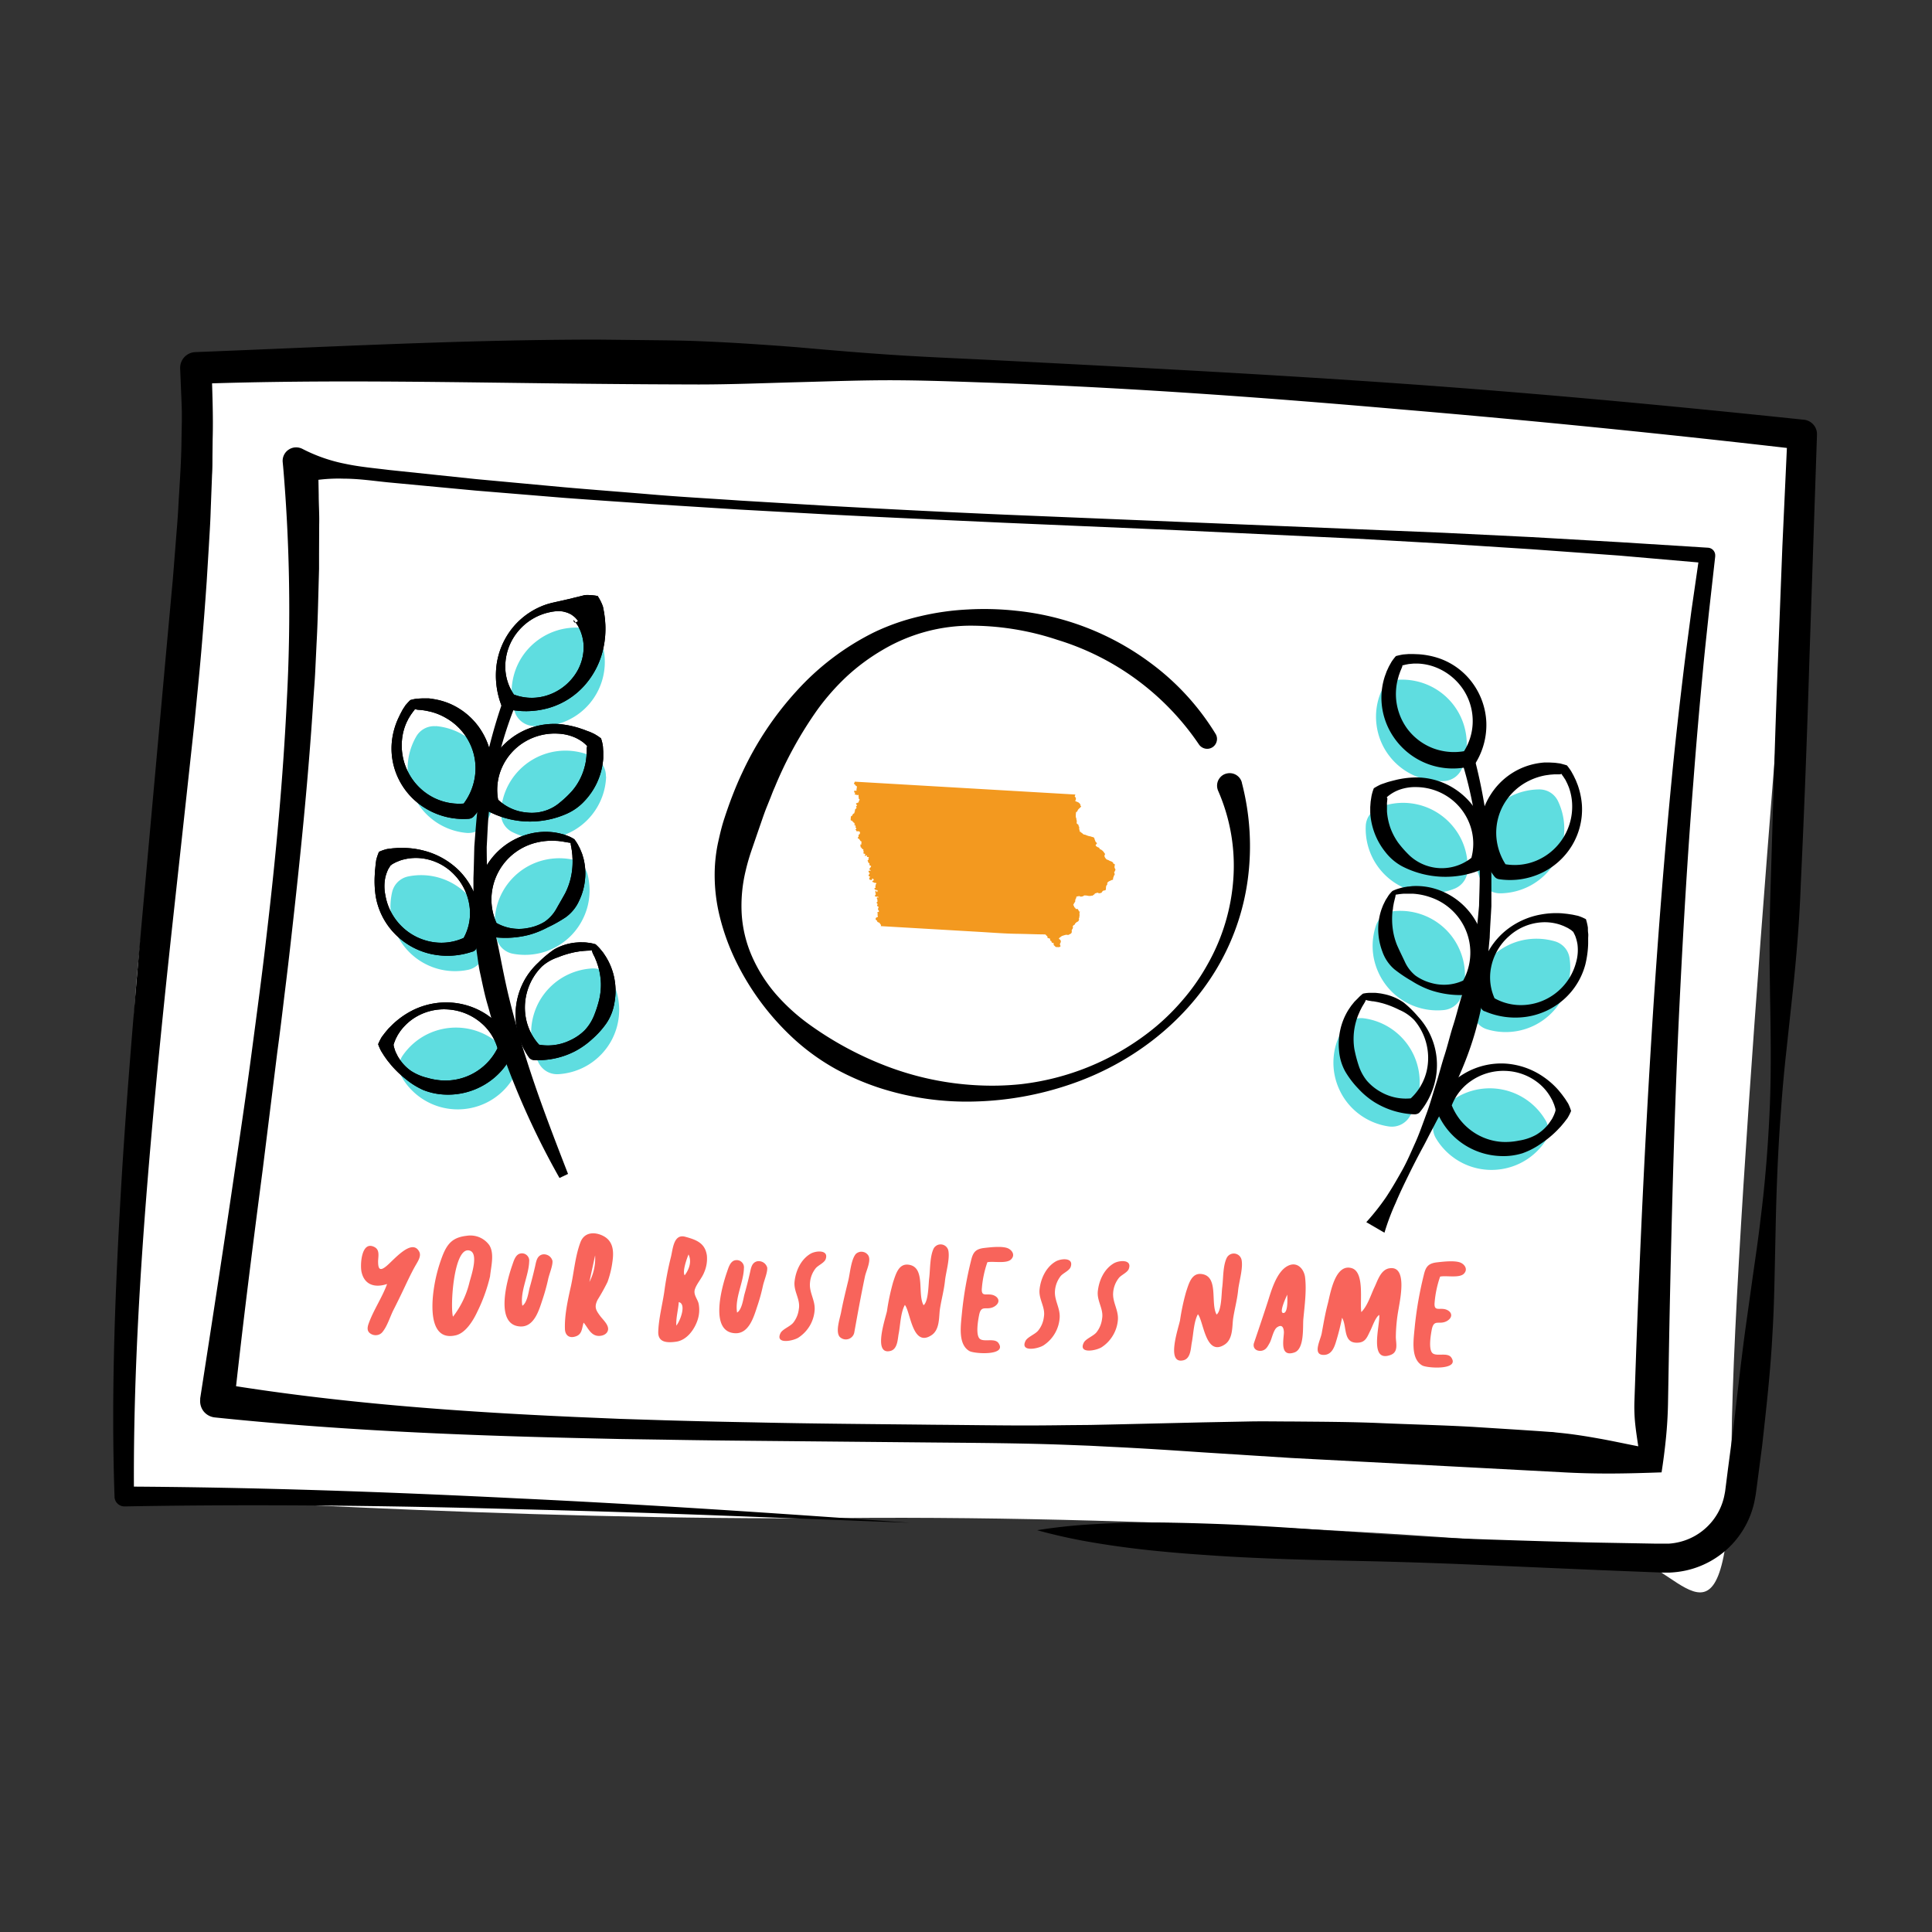 <svg xmlns="http://www.w3.org/2000/svg" width="256" height="256" fill="none"><rect width="100%" height="100%" fill="#333333" stroke="none"/><path fill="#fff" d="M238.588 59.495c-1.642-2.015-58.764-10.681-99.744-9.482-40.98 1.2-110.808-1.423-110.808-1.423s-7.654 58.857-9.736 79.09c-2.09 20.234-.798 70.818-.547 70.594.251-.223 50.15 3.286 93.84 2.874 43.699-.412 95.742 3.17 103.818 4.96 8.076 1.791 13.711 16.295 14.034-15.13.323-31.425 9.143-131.483 9.143-131.483z"/><path fill="#000" d="M120.619 201.775l-26.031-.993a2087.56 2087.56 0 00-26.022-.806c-17.354-.484-34.726-.681-52.053-.367a1.322 1.322 0 01-.924-.358 1.293 1.293 0 01-.412-.905v-.027c-.44-12.552 0-25.104.681-37.611.673-12.516 1.723-25.006 2.827-37.45l3.374-37.325.852-9.302.368-4.647c.117-1.549.26-3.097.341-4.646.17-3.098.413-6.196.43-9.276l.046-2.31v-1.154l-.036-1.146-.189-4.602v-.063a2.089 2.089 0 01.566-1.477 2.107 2.107 0 011.453-.654C43.657 45.966 61.45 45 79.262 45l6.685.072c2.225.026 4.45.044 6.676.134 2.216.09 4.45.206 6.667.35 2.225.151 4.441.294 6.667.483 4.441.393 8.874.77 13.325 1.047 4.441.278 8.874.448 13.325.68 17.757.914 35.524 1.827 53.264 3.08 17.748 1.254 35.461 2.91 53.156 4.772a1.91 1.91 0 011.256.645c.323.367.494.841.476 1.334v.036l-1.005 29.723c-.296 9.92-.673 19.84-1.14 29.778-.179 4.96-.592 9.911-1.13 14.862l-.799 7.413a188.135 188.135 0 00-.673 7.422c-.386 4.951-.592 9.911-.709 14.88l-.161 7.467c-.054 2.489-.126 4.977-.278 7.466-.252 4.969-.817 9.92-1.364 14.871l-.485 3.707-.242 1.853-.126.904c-.045.314-.126.717-.197 1.075a11.892 11.892 0 01-3.168 5.81 11.932 11.932 0 01-5.796 3.214c-.718.161-1.454.26-2.199.296h-1.076l-.925-.036-7.447-.296-14.913-.644a748.19 748.19 0 00-14.914-.519c-4.971-.108-9.942-.197-14.94-.421a230.73 230.73 0 01-7.447-.421 189.7 189.7 0 01-7.439-.636c-2.477-.268-4.944-.6-7.412-1.02a73.641 73.641 0 01-7.349-1.621 72.812 72.812 0 017.511-.797c2.494-.152 4.98-.215 7.474-.223 2.486 0 4.971.062 7.457.143 2.476.08 4.962.188 7.439.34 4.962.278 9.915.671 14.877 1.012 4.962.34 9.915.582 14.877.752 4.971.161 9.933.322 14.895.421l7.448.134H221.117a8.265 8.265 0 001.48-.233 7.993 7.993 0 003.814-2.211 7.93 7.93 0 002.064-3.886c.045-.251.099-.457.134-.752l.117-.922.233-1.836.485-3.67c.341-2.444.592-4.906.888-7.36.296-2.453.583-4.906.915-7.359l1.032-7.359c.35-2.453.718-4.906.996-7.369.628-4.915 1.014-9.866 1.23-14.817.206-4.951.125-9.92.035-14.906-.026-2.48-.08-4.96-.062-7.44.018-2.48.072-4.96.152-7.431.314-9.902.565-19.822.969-29.733l.575-14.87.682-14.845 1.731 2.023a1694.417 1694.417 0 00-52.977-5.318c-17.685-1.548-35.398-2.838-53.138-3.491-4.433-.152-8.865-.331-13.307-.367-4.433-.036-8.883.134-13.316.25-4.442.117-8.883.305-13.316.305-4.433-.01-8.865-.036-13.298-.08-17.722-.162-35.47-.628-53.201 0l2-2.212c.09 3.187.234 6.383.144 9.535l-.027 2.372c0 .797 0 1.576-.053 2.364l-.18 4.71c-.045 1.575-.152 3.142-.242 4.708l-.287 4.7a541.378 541.378 0 01-.727 9.374c-.27 3.116-.592 6.25-.897 9.347l-1.014 9.329-2.037 18.631c-1.337 12.418-2.575 24.836-3.518 37.272-.933 12.435-1.552 24.88-1.444 37.324l-1.32-1.342c17.408.089 34.79.698 52.152 1.566 17.354.815 34.699 1.997 52.035 3.232z"/><path fill="#000" d="M220.166 195.096c-2.108.072-4.307.144-6.559.153-2.243.009-4.549-.045-6.819-.179l-12.015-.636-23.662-1.244-11.854-.753c-3.939-.268-7.896-.528-11.853-.716l-2.961-.152-2.97-.116a318.129 318.129 0 00-5.941-.17c-3.957-.081-7.914-.108-11.871-.144l-23.77-.224c-3.957-.035-7.923-.08-11.889-.152l-5.949-.089-5.94-.135c-15.864-.376-31.746-1.065-47.629-2.721a2.191 2.191 0 01-1.472-.77 2.191 2.191 0 01-.484-1.585v-.179c1.597-10.269 3.177-20.52 4.675-30.78.763-5.13 1.516-10.26 2.19-15.39.681-5.13 1.372-10.269 1.956-15.408 1.21-10.278 2.162-20.583 2.656-30.897a222.67 222.67 0 00-.476-30.852l-.072-.752a1.753 1.753 0 01.18-.931c.143-.287.359-.537.637-.708.269-.178.583-.277.906-.286a1.85 1.85 0 01.924.215 21.264 21.264 0 005.635 1.96c1.93.412 3.85.574 5.779.815l11.602 1.218 11.62 1.074c3.859.34 7.753.627 11.63.958 3.876.332 7.761.537 11.646.806l11.647.698c7.771.43 15.542.824 23.321 1.164l46.66 1.925 11.674.484 11.665.573 11.665.671 11.665.734c.135.01.26.036.386.099a.993.993 0 01.52.582c.045.125.063.26.054.394v.09l-.835 7.439c-.26 2.489-.538 4.969-.771 7.458a749.236 749.236 0 00-1.283 14.906c-.79 9.974-1.373 19.948-1.858 29.912-.484 9.965-.798 19.974-1.05 29.966-.125 4.996-.233 9.991-.323 14.996l-.134 7.592a57.78 57.78 0 01-.278 4.611 81.907 81.907 0 01-.575 4.476zm-3.086-3.455c-.162-1.066-.314-2.068-.413-3.035a22.051 22.051 0 01-.099-2.883l.26-7.413c.189-5.005.395-10.01.619-15.014.449-10.01.997-20.01 1.643-30.02.664-10 1.444-19.992 2.413-29.974.476-4.987 1.05-9.974 1.651-14.952.305-2.489.647-4.969.97-7.457l1.076-7.44.969 1.172-11.629-1.011-11.638-.842-11.647-.743-11.656-.662-23.321-1.102-23.33-1.002c-7.779-.359-15.559-.699-23.33-1.102l-11.664-.644-11.656-.734c-3.886-.278-7.771-.529-11.657-.824l-11.647-.958-11.629-1.092c-1.929-.197-3.858-.484-5.832-.484a21.6 21.6 0 00-5.967.645l2.593-2.444.072 3.93c0 1.316.099 2.623.063 3.93l-.018 3.93v1.962l-.054 1.96c-.072 2.614-.126 5.22-.27 7.825l-.188 3.913c-.063 1.307-.18 2.605-.26 3.903-.664 10.403-1.723 20.753-2.89 31.076a535.473 535.473 0 01-.914 7.735c-.306 2.579-.62 5.157-.97 7.735l-1.92 15.453c-1.346 10.296-2.656 20.583-3.769 30.888l-1.929-2.534c15.515 2.561 31.325 3.716 47.1 4.423l5.93.251 5.932.188c3.948.116 7.905.206 11.862.277 7.915.179 15.838.224 23.752.314 3.966.027 7.914.089 11.88.098 1.983 0 3.958-.018 5.941-.045l2.979-.026 2.97-.063 11.898-.278 5.949-.116c1.992-.045 3.975 0 5.958 0 3.966.036 7.932.045 11.907.224 3.976.17 7.942.259 11.908.483l5.94.376 2.979.197 1.481.108c.269 0 .457.035.673.062l.628.063c1.678.17 3.328.43 5.024.734 1.687.296 3.437.681 5.277 1.039z"/><path fill="#5FDDE0" d="M79.738 85.118a2.694 2.694 0 00-.843-1.262 2.765 2.765 0 00-1.391-.618 8.544 8.544 0 00-4.235.492 8.62 8.62 0 00-3.473 2.471 8.462 8.462 0 00-1.84 3.841 8.448 8.448 0 00.243 4.253 2.736 2.736 0 002.225 1.88 8.565 8.565 0 007.717-2.964 8.554 8.554 0 001.597-8.093zM57.754 96.228a2.74 2.74 0 00-2.584 1.334 8.516 8.516 0 00-1.158 4.083 8.526 8.526 0 00.96 4.136 8.54 8.54 0 002.836 3.17 8.585 8.585 0 004.01 1.414 2.776 2.776 0 001.49-.295c.458-.233.835-.6 1.104-1.039a8.52 8.52 0 001.158-4.091 8.533 8.533 0 00-.951-4.146 8.561 8.561 0 00-2.845-3.169 8.58 8.58 0 00-4.02-1.415v.018zM54.057 116.14a2.755 2.755 0 00-2.09 2.033 8.6 8.6 0 00.08 4.243 8.581 8.581 0 002.118 3.68 8.583 8.583 0 003.625 2.212 8.544 8.544 0 004.244.197 2.755 2.755 0 002.091-2.033 8.502 8.502 0 00-.08-4.244 8.585 8.585 0 00-2.118-3.679 8.582 8.582 0 00-3.626-2.212 8.54 8.54 0 00-4.244-.197zM53.367 139.856a2.625 2.625 0 00-.476 1.423 2.696 2.696 0 00.36 1.46 8.506 8.506 0 002.987 3.035 8.535 8.535 0 004.083 1.217 8.618 8.618 0 004.172-.895 8.553 8.553 0 003.213-2.793 2.69 2.69 0 00.467-1.424 2.685 2.685 0 00-.35-1.459 8.57 8.57 0 00-2.988-3.035 8.577 8.577 0 00-4.083-1.218 8.63 8.63 0 00-4.173.895 8.558 8.558 0 00-3.212 2.794zM81.003 129.739a2.737 2.737 0 00-1.068-1.075 2.78 2.78 0 00-1.48-.34 8.631 8.631 0 00-4.065 1.289 8.633 8.633 0 00-2.934 3.08 8.563 8.563 0 00-1.077 4.11 8.484 8.484 0 001.04 4.118c.252.448.62.824 1.069 1.074a2.77 2.77 0 001.48.34 8.62 8.62 0 004.065-1.289 8.625 8.625 0 002.934-3.08 8.56 8.56 0 001.077-4.109 8.484 8.484 0 00-1.04-4.118zM77.853 115.862a2.723 2.723 0 00-.78-1.298 2.77 2.77 0 00-1.347-.69 8.676 8.676 0 00-4.253.26 8.513 8.513 0 00-3.598 2.274 8.527 8.527 0 00-2.055 7.977c.126.501.395.949.772 1.298.377.349.843.591 1.355.69a8.676 8.676 0 004.253-.26 8.61 8.61 0 003.598-2.274 8.622 8.622 0 002.055-3.725 8.53 8.53 0 000-4.252zM80.286 102.898a2.723 2.723 0 00-1.48-2.507 8.553 8.553 0 00-8.238.268 8.598 8.598 0 00-3.006 3 8.482 8.482 0 00-1.184 4.073c-.018.51.116 1.021.376 1.468.26.439.646.806 1.104 1.039a8.604 8.604 0 008.255-.251 8.546 8.546 0 003.006-3.008 8.497 8.497 0 001.194-4.082h-.027z"/><path fill="#000" d="M76.158 82.478a.477.477 0 00.43-.206 4.287 4.287 0 00-.421-.484 4.917 4.917 0 00-.485-.367 4.293 4.293 0 00-.547-.25 7.049 7.049 0 00-.583-.153 6.59 6.59 0 00-.593-.044 6.507 6.507 0 00-1.184.16 7.426 7.426 0 00-4.065 2.445 7.292 7.292 0 00-1.75 4.414 6.589 6.589 0 001.382 4.378l-.6-.484a6.647 6.647 0 004.477.34 7.092 7.092 0 003.75-2.524 6.446 6.446 0 001.364-4.172 5.856 5.856 0 00-.484-2.068c-.08-.162-.153-.314-.234-.484l-.287-.43-.332-.394c0 .063.01.126.036.18a.326.326 0 00.126.143zm2.997-3.555c.314.457.565.95.745 1.478l.152.797.108.787.054.78a12.17 12.17 0 01-.243 3.016 10.84 10.84 0 01-2.575 5.104 10.094 10.094 0 01-4.755 2.945c-1.831.51-3.77.537-5.609.08h-.044a.816.816 0 01-.341-.17.73.73 0 01-.216-.304 11.043 11.043 0 01-.61-5.497 9.979 9.979 0 012.19-4.861 9.837 9.837 0 014.423-3c.225-.071.44-.125.664-.188l.673-.152c.449-.098.906-.197 1.382-.313.233-.045.475-.108.727-.17.242-.072.484-.117.771-.188.288-.08.53-.126.826-.215a7.07 7.07 0 011.678.116v-.045zM54.982 93.946a1.083 1.083 0 01-.198.286l-.35.484-.314.51c-.08.179-.18.35-.26.528a7.21 7.21 0 00-.592 2.283 7.782 7.782 0 00.942 4.521 7.665 7.665 0 003.275 3.152 7.515 7.515 0 004.415.716l-.7.358a7.843 7.843 0 001.75-4.038 7.569 7.569 0 00-.736-4.324 7.741 7.741 0 00-3.042-3.24 7.84 7.84 0 00-2.118-.878l-.565-.126-.574-.09-.583-.044a1.998 1.998 0 01-.35-.098zm-.61-1.182c.295-.09.61-.152.915-.188l.7-.036h.7c.224 0 .475.045.69.08.943.144 1.849.421 2.692.842a9.247 9.247 0 014.038 3.93 9.407 9.407 0 01-1.3 10.744l-.028.036a1.02 1.02 0 01-.673.322 9.677 9.677 0 01-5.482-1.244 9.33 9.33 0 01-3.805-4.029 9.156 9.156 0 01-.843-5.363c.134-.904.395-1.79.771-2.623l.296-.618.324-.609.376-.573c.198-.224.404-.456.628-.671zM51.886 114.583c0 .027-.045.036-.126.08-.107.162-.206.332-.305.484a5.37 5.37 0 00-.395 1.101 5.78 5.78 0 000 2.355 7.552 7.552 0 002.145 4.127 7.557 7.557 0 004.118 2.095 7.15 7.15 0 004.451-.707l-.565.546a6.74 6.74 0 001.023-4.459 7.457 7.457 0 00-2.02-4.288 7.138 7.138 0 00-4.244-2.176 6.647 6.647 0 00-2.943.278l-.538.215-.512.268c-.062.063-.062.09-.09.081zm-1.67-1.71a5.83 5.83 0 011.096-.376l.717-.09.718-.053h.7c.924.008 1.84.134 2.728.367 1.75.447 3.356 1.36 4.64 2.623a9.749 9.749 0 012.574 4.682 10.57 10.57 0 01-.242 5.542.73.73 0 01-.188.322.853.853 0 01-.324.206h-.044a10.181 10.181 0 01-5.6.287 9.586 9.586 0 01-4.746-2.722 9.377 9.377 0 01-2.45-4.834 13.35 13.35 0 01-.144-2.74l.036-.698c.027-.233.054-.484.072-.699.018-.215.063-.483.09-.716.09-.376.215-.743.368-1.101zM52.127 138.433a.306.306 0 01.045.197c.054.179.108.367.17.555.064.188.153.358.243.537.08.179.18.35.287.511.422.671.97 1.244 1.624 1.692.664.421 1.391.725 2.154.904.736.215 1.49.331 2.261.349a7.685 7.685 0 004.271-1.226 7.718 7.718 0 002.89-3.376l-.028.788a6.925 6.925 0 00-2.377-3.894 7.494 7.494 0 00-4.388-1.719 7.296 7.296 0 00-4.576 1.262 7.144 7.144 0 00-1.696 1.665c-.108.162-.215.323-.314.484l-.27.519-.224.573c0 .036 0 .063-.018.099a.131.131 0 01-.054.08zm-2.019-.071c.135-.332.297-.654.485-.967l.43-.564.45-.538.484-.483a11.116 11.116 0 012.18-1.647 9.957 9.957 0 015.169-1.334 9.705 9.705 0 015.141 1.584 10.39 10.39 0 013.617 4.226.758.758 0 010 .68l-.045.099a9.336 9.336 0 01-3.715 4.244 9.488 9.488 0 01-5.474 1.369 8.578 8.578 0 01-2.763-.608 10.184 10.184 0 01-2.351-1.478 13.373 13.373 0 01-1.974-1.924l-.44-.547-.404-.573-.377-.599a5.894 5.894 0 01-.413-.94z"/><path fill="#000" d="M76.158 82.478a.477.477 0 00.43-.206 4.287 4.287 0 00-.421-.484 4.917 4.917 0 00-.485-.367 4.293 4.293 0 00-.547-.25 7.049 7.049 0 00-.583-.153 6.59 6.59 0 00-.593-.044 6.507 6.507 0 00-1.184.16 7.426 7.426 0 00-4.065 2.445 7.292 7.292 0 00-1.75 4.414 6.589 6.589 0 001.382 4.378l-.6-.484a6.647 6.647 0 004.477.34 7.092 7.092 0 003.75-2.524 6.446 6.446 0 001.364-4.172 5.856 5.856 0 00-.484-2.068c-.08-.162-.153-.314-.234-.484l-.287-.43-.332-.394c0 .063.01.126.036.18a.326.326 0 00.126.143zm2.997-3.555c.314.457.565.95.745 1.478l.152.797.108.787.054.78a12.17 12.17 0 01-.243 3.016 10.84 10.84 0 01-2.575 5.104 10.094 10.094 0 01-4.755 2.945c-1.831.51-3.77.537-5.609.08h-.044a.816.816 0 01-.341-.17.73.73 0 01-.216-.304 11.043 11.043 0 01-.61-5.497 9.979 9.979 0 012.19-4.861 9.837 9.837 0 014.423-3c.225-.071.44-.125.664-.188l.673-.152c.449-.098.906-.197 1.382-.313.233-.045.475-.108.727-.17.242-.072.484-.117.771-.188.288-.08.53-.126.826-.215a7.07 7.07 0 011.678.116v-.045zM54.982 93.946a1.083 1.083 0 01-.198.286l-.35.484-.314.51c-.08.179-.18.35-.26.528a7.21 7.21 0 00-.592 2.283 7.782 7.782 0 00.942 4.521 7.665 7.665 0 003.275 3.152 7.515 7.515 0 004.415.716l-.7.358a7.843 7.843 0 001.75-4.038 7.569 7.569 0 00-.736-4.324 7.741 7.741 0 00-3.042-3.24 7.84 7.84 0 00-2.118-.878l-.565-.126-.574-.09-.583-.044a1.998 1.998 0 01-.35-.098zm-.61-1.182c.295-.09.61-.152.915-.188l.7-.036h.7c.224 0 .475.045.69.08.943.144 1.849.421 2.692.842a9.247 9.247 0 014.038 3.93 9.407 9.407 0 01-1.3 10.744l-.028.036a1.02 1.02 0 01-.673.322 9.677 9.677 0 01-5.482-1.244 9.33 9.33 0 01-3.805-4.029 9.156 9.156 0 01-.843-5.363c.134-.904.395-1.79.771-2.623l.296-.618.324-.609.376-.573c.198-.224.404-.456.628-.671zM51.886 114.583c0 .027-.045.036-.126.08-.107.162-.206.332-.305.484a5.37 5.37 0 00-.395 1.101 5.78 5.78 0 000 2.355 7.552 7.552 0 002.145 4.127 7.557 7.557 0 004.118 2.095 7.15 7.15 0 004.451-.707l-.565.546a6.74 6.74 0 001.023-4.459 7.457 7.457 0 00-2.02-4.288 7.138 7.138 0 00-4.244-2.176 6.647 6.647 0 00-2.943.278l-.538.215-.512.268c-.062.063-.062.09-.09.081zm-1.67-1.71a5.83 5.83 0 011.096-.376l.717-.09.718-.053h.7c.924.008 1.84.134 2.728.367 1.75.447 3.356 1.36 4.64 2.623a9.749 9.749 0 012.574 4.682 10.57 10.57 0 01-.242 5.542.73.73 0 01-.188.322.853.853 0 01-.324.206h-.044a10.181 10.181 0 01-5.6.287 9.586 9.586 0 01-4.746-2.722 9.377 9.377 0 01-2.45-4.834 13.35 13.35 0 01-.144-2.74l.036-.698c.027-.233.054-.484.072-.699.018-.215.063-.483.09-.716.09-.376.215-.743.368-1.101zM52.127 138.433a.306.306 0 01.045.197c.054.179.108.367.17.555.064.188.153.358.243.537.08.179.18.35.287.511.422.671.97 1.244 1.624 1.692.664.421 1.391.725 2.154.904.736.215 1.49.331 2.261.349a7.685 7.685 0 004.271-1.226 7.718 7.718 0 002.89-3.376l-.028.788a6.925 6.925 0 00-2.377-3.894 7.494 7.494 0 00-4.388-1.719 7.296 7.296 0 00-4.576 1.262 7.144 7.144 0 00-1.696 1.665c-.108.162-.215.323-.314.484l-.27.519-.224.573c0 .036 0 .063-.018.099a.131.131 0 01-.054.08zm-2.019-.071c.135-.332.297-.654.485-.967l.43-.564.45-.538.484-.483a11.116 11.116 0 012.18-1.647 9.957 9.957 0 015.169-1.334 9.705 9.705 0 015.141 1.584 10.39 10.39 0 013.617 4.226.758.758 0 010 .68l-.045.099a9.336 9.336 0 01-3.715 4.244 9.488 9.488 0 01-5.474 1.369 8.578 8.578 0 01-2.763-.608 10.184 10.184 0 01-2.351-1.478 13.373 13.373 0 01-1.974-1.924l-.44-.547-.404-.573-.377-.599a5.894 5.894 0 01-.413-.94zM78.418 125.908a1.783 1.783 0 01-.44.054c-.206 0-.403.026-.6.035l-.593.063-.592.099c-.772.161-1.534.384-2.27.689a5.982 5.982 0 00-2.1 1.2 7.663 7.663 0 00-1.884 3.053 7.657 7.657 0 00-.296 3.572 7.227 7.227 0 002.072 4.047l-.681-.377a6.736 6.736 0 004.486-.483 6.757 6.757 0 001.93-1.316 6.243 6.243 0 001.246-1.925c.279-.689.512-1.397.691-2.122a8.58 8.58 0 00.234-2.247 8.88 8.88 0 00-.386-2.274l-.189-.555-.224-.546-.27-.537a4.799 4.799 0 01-.134-.43zm.458-.815a6.4 6.4 0 01.61.6l.44.537.377.573c.116.197.233.403.34.609.422.842.71 1.746.835 2.677.135.94.108 1.898-.072 2.838a6.688 6.688 0 01-1.04 2.641 11.58 11.58 0 01-1.876 2.095 10.818 10.818 0 01-2.261 1.612 10.671 10.671 0 01-5.474 1.19.95.95 0 01-.385-.107.852.852 0 01-.297-.269 9.877 9.877 0 01-1.75-5.291 9.422 9.422 0 011.329-5.193 9.579 9.579 0 011.687-2.059 14.217 14.217 0 012.072-1.728 7.044 7.044 0 012.585-.886c.233-.036.457-.045.69-.063.225-.018.458 0 .682 0 .225 0 .45.036.683.063.278.036.547.098.816.179h.009v-.018z"/><path fill="#000" d="M75.62 111.681c-.162-.018-.324-.036-.485-.072-.198-.036-.404-.062-.602-.107l-.6-.072-.602-.027a8.681 8.681 0 00-2.36.269 7.828 7.828 0 00-3.894 2.372 7.807 7.807 0 00-1.893 4.137 7.597 7.597 0 00.726 4.378l-.574-.538c.655.448 1.4.77 2.172.932.78.161 1.588.179 2.368.026a6.29 6.29 0 002.28-.832 5.14 5.14 0 001.606-1.791c.386-.689.763-1.325 1.121-1.978a8.965 8.965 0 00.763-2.122 9.45 9.45 0 00.224-2.301c0-.197-.026-.385-.026-.591l-.063-.6-.099-.6a2.108 2.108 0 01-.063-.483zm.484-.475c.161.215.314.439.448.672.108.206.216.403.314.609l.26.635c.072.215.135.448.198.663.225.913.296 1.853.189 2.793a8.166 8.166 0 01-.763 2.74 5.418 5.418 0 01-1.777 2.211c-.763.51-1.57.967-2.405 1.352-.79.421-1.624.761-2.485.994a12.536 12.536 0 01-5.528.161.604.604 0 01-.296-.134.725.725 0 01-.206-.26l-.072-.143a9.508 9.508 0 01-.7-5.596 9.29 9.29 0 017.394-7.529 8.728 8.728 0 012.728-.081c.233.027.448.081.673.116l.655.171c.215.071.422.152.637.232.242.108.485.233.709.376l.027.018zM77.836 98.905c-.045 0-.081-.063-.126-.152a8.335 8.335 0 00-.43-.385 6.09 6.09 0 00-1.014-.609 6.3 6.3 0 00-2.289-.546 7.723 7.723 0 00-4.522 1.128 7.554 7.554 0 00-2.997 3.483 7.27 7.27 0 00-.386 4.467l-.404-.671a6.257 6.257 0 004.101 2.041c.79.098 1.597.027 2.35-.197a5.583 5.583 0 002.074-1.128 13.62 13.62 0 001.642-1.567 7.897 7.897 0 001.184-1.88c.305-.68.512-1.397.628-2.122l.063-.555.036-.555v-.564c-.009-.054.027-.099.09-.188zm1.803-1.065c.117.349.207.707.252 1.074l.044.716v.725c0 .242-.035.484-.062.717a9.122 9.122 0 01-2.468 5.112 7.095 7.095 0 01-2.324 1.647 12.03 12.03 0 01-5.429 1.012 11.892 11.892 0 01-5.303-1.54.798.798 0 01-.269-.251.81.81 0 01-.116-.34v-.081a10.096 10.096 0 01.107-2.847c.17-.922.476-1.817.906-2.659a9.578 9.578 0 013.787-3.975 9.446 9.446 0 015.303-1.208c.915.08 1.822.26 2.692.537l.664.224c.206.09.43.17.655.25.215.08.43.188.646.287.323.179.628.376.915.6zM78.418 125.908a1.783 1.783 0 01-.44.054c-.206 0-.403.026-.6.035l-.593.063-.592.099c-.772.161-1.534.384-2.27.689a5.982 5.982 0 00-2.1 1.2 7.663 7.663 0 00-1.884 3.053 7.657 7.657 0 00-.296 3.572 7.227 7.227 0 002.072 4.047l-.681-.377a6.736 6.736 0 004.486-.483 6.757 6.757 0 001.93-1.316 6.243 6.243 0 001.246-1.925c.279-.689.512-1.397.691-2.122a8.58 8.58 0 00.234-2.247 8.88 8.88 0 00-.386-2.274l-.189-.555-.224-.546-.27-.537a4.799 4.799 0 01-.134-.43zm.458-.815a6.4 6.4 0 01.61.6l.44.537.377.573c.116.197.233.403.34.609.422.842.71 1.746.835 2.677.135.94.108 1.898-.072 2.838a6.688 6.688 0 01-1.04 2.641 11.58 11.58 0 01-1.876 2.095 10.818 10.818 0 01-2.261 1.612 10.671 10.671 0 01-5.474 1.19.95.95 0 01-.385-.107.852.852 0 01-.297-.269 9.877 9.877 0 01-1.75-5.291 9.422 9.422 0 011.329-5.193 9.579 9.579 0 011.687-2.059 14.217 14.217 0 012.072-1.728 7.044 7.044 0 012.585-.886c.233-.036.457-.045.69-.063.225-.018.458 0 .682 0 .225 0 .45.036.683.063.278.036.547.098.816.179h.009v-.018z"/><path fill="#000" d="M75.62 111.681c-.162-.018-.324-.036-.485-.072-.198-.036-.404-.062-.602-.107l-.6-.072-.602-.027a8.681 8.681 0 00-2.36.269 7.828 7.828 0 00-3.894 2.372 7.807 7.807 0 00-1.893 4.137 7.597 7.597 0 00.726 4.378l-.574-.538c.655.448 1.4.77 2.172.932.78.161 1.588.179 2.368.026a6.29 6.29 0 002.28-.832 5.14 5.14 0 001.606-1.791c.386-.689.763-1.325 1.121-1.978a8.965 8.965 0 00.763-2.122 9.45 9.45 0 00.224-2.301c0-.197-.026-.385-.026-.591l-.063-.6-.099-.6a2.108 2.108 0 01-.063-.483zm.484-.475c.161.215.314.439.448.672.108.206.216.403.314.609l.26.635c.072.215.135.448.198.663.225.913.296 1.853.189 2.793a8.166 8.166 0 01-.763 2.74 5.418 5.418 0 01-1.777 2.211c-.763.51-1.57.967-2.405 1.352-.79.421-1.624.761-2.485.994a12.536 12.536 0 01-5.528.161.604.604 0 01-.296-.134.725.725 0 01-.206-.26l-.072-.143a9.508 9.508 0 01-.7-5.596 9.29 9.29 0 017.394-7.529 8.728 8.728 0 012.728-.081c.233.027.448.081.673.116l.655.171c.215.071.422.152.637.232.242.108.485.233.709.376l.027.018zM77.836 98.905c-.045 0-.081-.063-.126-.152a8.335 8.335 0 00-.43-.385 6.09 6.09 0 00-1.014-.609 6.3 6.3 0 00-2.289-.546 7.723 7.723 0 00-4.522 1.128 7.554 7.554 0 00-2.997 3.483 7.27 7.27 0 00-.386 4.467l-.404-.671a6.257 6.257 0 004.101 2.041c.79.098 1.597.027 2.35-.197a5.583 5.583 0 002.074-1.128 13.62 13.62 0 001.642-1.567 7.897 7.897 0 001.184-1.88c.305-.68.512-1.397.628-2.122l.063-.555.036-.555v-.564c-.009-.054.027-.099.09-.188zm1.803-1.065c.117.349.207.707.252 1.074l.044.716v.725c0 .242-.035.484-.062.717a9.122 9.122 0 01-2.468 5.112 7.095 7.095 0 01-2.324 1.647 12.03 12.03 0 01-5.429 1.012 11.892 11.892 0 01-5.303-1.54.798.798 0 01-.269-.251.81.81 0 01-.116-.34v-.081a10.096 10.096 0 01.107-2.847c.17-.922.476-1.817.906-2.659a9.578 9.578 0 013.787-3.975 9.446 9.446 0 015.303-1.208c.915.08 1.822.26 2.692.537l.664.224c.206.09.43.17.655.25.215.08.43.188.646.287.323.179.628.376.915.6z"/><path fill="#000" d="M68.71 92.415a53.083 53.083 0 00-3.985 15.749c-.107 1.351-.152 2.712-.233 4.064 0 1.352.036 2.722.08 4.074.135 1.352.297 2.704.486 4.047l.726 3.993c.305 1.325.548 2.65.817 3.975.269 1.325.547 2.65.87 3.966.323 1.316.673 2.623 1.041 3.93a85.1 85.1 0 001.166 3.904c1.625 5.201 3.599 10.305 5.59 15.435l-1.13.537a104.856 104.856 0 01-7.026-15.095c-.484-1.307-.906-2.632-1.364-3.957-.457-1.325-.78-2.686-1.175-4.029s-.655-2.722-.96-4.091c-.153-.681-.242-1.379-.341-2.078-.099-.698-.207-1.387-.278-2.086-.135-1.396-.18-2.811-.26-4.199v-4.198c.053-1.397.08-2.794.116-4.182.108-1.387.206-2.784.341-4.172a70.672 70.672 0 013.85-16.24l1.668.653z"/><path fill="#5FDDE0" d="M182.963 91.751c.197-.474.52-.886.942-1.181a2.748 2.748 0 011.436-.502 8.618 8.618 0 014.172.833 8.538 8.538 0 013.257 2.74 8.532 8.532 0 01.951 8.174 2.762 2.762 0 01-.942 1.181 2.773 2.773 0 01-1.435.502 8.707 8.707 0 01-4.173-.833 8.542 8.542 0 01-3.257-2.74 8.468 8.468 0 01-1.525-3.966 8.434 8.434 0 01.574-4.208zM203.97 104.6c.511 0 1.023.143 1.454.412a2.73 2.73 0 011.013 1.128 8.547 8.547 0 01-.457 8.219 8.634 8.634 0 01-3.087 2.927 8.64 8.64 0 01-4.118 1.084 2.794 2.794 0 01-1.463-.412 2.684 2.684 0 01-1.014-1.128 8.585 8.585 0 01-.826-4.172 8.516 8.516 0 011.293-4.047 8.482 8.482 0 013.086-2.928 8.6 8.6 0 014.119-1.083zM206.042 124.734c.493.144.942.43 1.283.815.341.385.565.869.646 1.379a8.56 8.56 0 01-.422 4.226 8.488 8.488 0 01-2.413 3.5 8.506 8.506 0 01-3.805 1.907 8.55 8.55 0 01-4.253-.161 2.7 2.7 0 01-1.283-.815 2.73 2.73 0 01-.646-1.378 8.366 8.366 0 01.421-4.226 8.41 8.41 0 012.414-3.501 8.516 8.516 0 013.805-1.907 8.788 8.788 0 014.253.161zM204.805 148.451c.251.447.377.949.35 1.459a2.705 2.705 0 01-.476 1.424 8.536 8.536 0 01-3.212 2.784 8.607 8.607 0 01-4.164.895 8.534 8.534 0 01-4.082-1.217 8.624 8.624 0 01-2.988-3.026 2.762 2.762 0 01-.35-1.46c.027-.51.188-1.002.475-1.423a8.664 8.664 0 013.231-2.785 8.567 8.567 0 0111.234 3.394l-.018-.045zM178.083 136.132c.278-.429.682-.77 1.148-.985.476-.214.996-.286 1.508-.214a8.538 8.538 0 016.613 4.924 8.598 8.598 0 01.745 4.181 8.594 8.594 0 01-1.373 4.02 2.752 2.752 0 01-2.656 1.208 8.578 8.578 0 01-3.939-1.611 8.45 8.45 0 01-2.674-3.313 8.49 8.49 0 01-.745-4.19 8.474 8.474 0 011.373-4.02zM182.354 122.559a2.753 2.753 0 012.279-1.818 8.577 8.577 0 014.208.609 8.56 8.56 0 013.401 2.552 8.633 8.633 0 011.75 3.876 8.596 8.596 0 01-.342 4.235 2.753 2.753 0 01-2.279 1.818 8.597 8.597 0 01-4.217-.609 8.506 8.506 0 01-3.401-2.561 8.677 8.677 0 01-1.75-3.876 8.495 8.495 0 01.351-4.235v.009zM180.971 109.408a2.687 2.687 0 01.503-1.433 2.73 2.73 0 011.184-.949 8.551 8.551 0 018.193.922 8.647 8.647 0 012.764 3.241 8.45 8.45 0 01.843 4.163 2.744 2.744 0 01-.494 1.433 2.796 2.796 0 01-1.184.949 8.602 8.602 0 01-4.217.591 8.58 8.58 0 01-3.984-1.513 8.527 8.527 0 01-2.755-3.241 8.57 8.57 0 01-.853-4.163z"/><path fill="#000" d="M184.965 86.935c.323-.09.646-.162.969-.215l.691-.054h.682l.691.027c.915.063 1.822.242 2.692.537a9.213 9.213 0 014.397 3.232 9.489 9.489 0 011.857 5.202 9.625 9.625 0 01-1.409 5.425.977.977 0 01-.592.439h-.045a9.542 9.542 0 01-5.68-.287 9.499 9.499 0 01-4.486-3.473 9.305 9.305 0 01-1.687-5.381c.009-.949.162-1.89.458-2.784l.242-.663.296-.636.341-.608c.179-.269.368-.52.583-.761zm.871 1.208a.948.948 0 01-.081.314l-.224.537-.189.546-.153.555a8.04 8.04 0 00-.215 2.265 7.81 7.81 0 001.481 4.181 7.695 7.695 0 003.526 2.641 7.862 7.862 0 004.406.278l-.646.447a7.46 7.46 0 001.4-4.243 7.573 7.573 0 00-1.301-4.37 7.806 7.806 0 00-3.626-2.882 7.263 7.263 0 00-2.315-.484h-.592l-.583.054c-.198.027-.386.072-.583.108a.616.616 0 01-.305.053zM207.631 101.421c.197.242.377.493.547.752l.332.6.296.618.252.635c.305.86.493 1.764.556 2.677a9.276 9.276 0 01-1.292 5.292 9.427 9.427 0 01-4.119 3.706 9.785 9.785 0 01-5.572.797.945.945 0 01-.628-.376l-.036-.045a9.467 9.467 0 01-1.929-5.345 9.408 9.408 0 011.507-5.479 9.188 9.188 0 014.334-3.59 9.37 9.37 0 012.746-.627h.709l.7.036.682.089c.314.081.619.162.915.26zm-.709 1.128a1.138 1.138 0 01-.35.054h-.592l-.583.045-.575.08a8.183 8.183 0 00-2.18.708 7.852 7.852 0 00-3.293 2.99 7.607 7.607 0 00-1.086 4.252 7.813 7.813 0 001.445 4.164l-.664-.412a7.456 7.456 0 004.459-.358 7.697 7.697 0 003.518-2.883 7.79 7.79 0 001.301-4.432 7.39 7.39 0 00-.404-2.328c-.063-.188-.152-.367-.224-.555l-.26-.528-.315-.483a1.05 1.05 0 01-.197-.314zM210.144 121.798c.116.367.206.743.26 1.128 0 .242 0 .484.036.725.036.242 0 .484 0 .708v.698a13.371 13.371 0 01-.368 2.722 9.4 9.4 0 01-2.827 4.619 9.548 9.548 0 01-4.962 2.328 10.183 10.183 0 01-5.554-.734h-.045a.84.84 0 01-.484-.564 10.662 10.662 0 01.224-5.542 9.706 9.706 0 012.97-4.476 10.218 10.218 0 014.818-2.239 11.341 11.341 0 012.755-.152l.7.072.709.107.709.152a6.1 6.1 0 011.059.448zm-1.804 1.558c-.045 0-.063 0-.099-.081l-.484-.304-.521-.251c-.179-.071-.359-.143-.547-.206a6.527 6.527 0 00-2.351-.304 7.125 7.125 0 00-4.388 1.844 7.38 7.38 0 00-2.369 4.11 6.754 6.754 0 00.655 4.521l-.511-.591a7.164 7.164 0 004.379 1.065 7.525 7.525 0 004.271-1.754 7.59 7.59 0 002.477-3.94 5.908 5.908 0 00.17-2.345 5.57 5.57 0 00-.305-1.128c-.081-.18-.171-.35-.26-.529-.081-.053-.117-.071-.117-.107zM208.178 147.206a6.42 6.42 0 01-.484.958l-.431.564-.449.537-.484.51a13.571 13.571 0 01-2.118 1.746c-.763.546-1.597.976-2.468 1.289a8.473 8.473 0 01-2.799.376 9.455 9.455 0 01-5.357-1.808 9.474 9.474 0 01-3.356-4.539l-.027-.099c-.045-.116-.054-.233-.045-.349a.938.938 0 01.108-.34 10.44 10.44 0 013.957-3.913 9.633 9.633 0 015.24-1.208 9.983 9.983 0 015.043 1.755 10.692 10.692 0 012.046 1.826l.431.537.413.564.385.6c.162.322.288.654.395.994zm-2.028-.081c-.018-.027-.036-.053-.045-.089a.184.184 0 010-.099l-.17-.555-.224-.537c-.09-.17-.189-.349-.287-.519a6.65 6.65 0 00-1.553-1.8 7.348 7.348 0 00-4.459-1.629 7.5 7.5 0 00-4.514 1.352 6.865 6.865 0 00-2.683 3.67l.027-.788a7.746 7.746 0 002.602 3.6 7.67 7.67 0 004.146 1.575 8.839 8.839 0 002.279-.17 6.864 6.864 0 002.216-.734 5.779 5.779 0 001.768-1.558c.117-.161.224-.331.332-.483.108-.152.188-.34.278-.52.081-.17.144-.358.216-.537a.245.245 0 01.062-.188h.009v.009zM180.595 131.665c.278-.063.565-.099.844-.108h.681c.234 0 .458.036.691.063.225.027.449.08.673.125.898.197 1.75.564 2.504 1.092.7.564 1.346 1.2 1.929 1.889a9.434 9.434 0 012.423 7.485 9.93 9.93 0 01-2.181 5.121.753.753 0 01-.314.242.997.997 0 01-.395.081 10.815 10.815 0 01-5.356-1.63 10.675 10.675 0 01-2.127-1.79 12.143 12.143 0 01-1.705-2.239 6.741 6.741 0 01-.825-2.721 8.81 8.81 0 01.161-2.83 8.477 8.477 0 011.05-2.596c.125-.197.26-.385.386-.573l.431-.537.484-.484c.206-.223.422-.411.646-.59zm.386.841a2.151 2.151 0 01-.197.403l-.306.51-.269.529-.233.537a8.693 8.693 0 00-.565 2.238 8.603 8.603 0 00.045 2.256c.143.743.331 1.468.565 2.176a6.363 6.363 0 001.085 2.032 6.76 6.76 0 001.795 1.468 6.716 6.716 0 004.433.833l-.709.322a7.226 7.226 0 002.405-3.85 7.71 7.71 0 00-.009-3.59 7.69 7.69 0 00-1.624-3.196 5.928 5.928 0 00-2.001-1.37 12.304 12.304 0 00-2.208-.868l-.574-.143-.592-.108c-.198 0-.395-.054-.592-.08a1.889 1.889 0 01-.458-.117l.009.018z"/><path fill="#000" d="M184.498 118.064c.233-.116.485-.214.736-.295.215-.063.43-.125.646-.179l.664-.116c.233 0 .457-.054.682-.063a8.708 8.708 0 012.719.295 9.286 9.286 0 014.648 2.982 9.149 9.149 0 012.135 5.085 9.383 9.383 0 01-1.157 5.515l-.072.134a.732.732 0 01-.224.242.693.693 0 01-.314.107 12.483 12.483 0 01-5.501-.599 12.101 12.101 0 01-2.405-1.191 18.184 18.184 0 01-2.297-1.549 5.467 5.467 0 01-1.588-2.346 8.49 8.49 0 01-.547-2.793 8.03 8.03 0 01.421-2.766c.081-.215.162-.439.252-.645l.305-.618c.125-.197.251-.385.368-.582.161-.233.34-.43.529-.618zm.44.484c-.036.197-.054.358-.099.483l-.144.591-.107.591c0 .206-.054.394-.081.582-.072.77-.063 1.54.045 2.31.098.743.296 1.477.583 2.176.305.689.628 1.342.969 2.059a5.088 5.088 0 001.445 1.925 6.477 6.477 0 002.198 1.011c.772.206 1.57.26 2.36.161a6.036 6.036 0 002.243-.752l-.61.484a7.686 7.686 0 00-.448-8.55 7.774 7.774 0 00-3.715-2.713 8.561 8.561 0 00-2.324-.483h-1.212c-.197 0-.403.035-.61.053a9.293 9.293 0 01-.493.072zM182.04 104.447c.314-.197.637-.376.969-.52.225-.08.449-.152.673-.232.225-.081.449-.135.673-.197l.673-.17a12.199 12.199 0 012.728-.314 9.386 9.386 0 015.186 1.639 9.56 9.56 0 013.455 4.261 10.2 10.2 0 01.682 2.722c.09.949.054 1.907-.117 2.847v.08a.877.877 0 01-.152.332.91.91 0 01-.287.233 12.368 12.368 0 01-5.411 1.047 12.564 12.564 0 01-5.33-1.388 7.017 7.017 0 01-2.172-1.835 9.16 9.16 0 01-2.046-5.291v-.725l.054-.717.108-.707a6.05 6.05 0 01.314-1.065zm1.714 1.208c.054.09.09.144.081.197l-.054.555v1.11c.054.744.206 1.469.448 2.167a8.323 8.323 0 001.032 1.97c.458.609.961 1.173 1.508 1.701a6.284 6.284 0 008.56 0l-.457.635a7.265 7.265 0 00-.027-4.494 7.54 7.54 0 00-2.701-3.715 7.696 7.696 0 00-4.415-1.487 6.233 6.233 0 00-2.324.359 5.217 5.217 0 00-1.05.528c-.17.107-.323.233-.484.349-.045.072-.081.107-.135.125h.018z"/><path fill="#000" d="M195.086 99.398a70.846 70.846 0 012.53 16.5v4.181c-.072 1.388-.179 2.785-.224 4.181-.144 1.388-.234 2.785-.359 4.181-.198 1.388-.35 2.785-.592 4.172-.243 1.388-.584 2.749-.961 4.101a43.03 43.03 0 01-1.354 3.975 56.86 56.86 0 01-1.696 3.85 66.295 66.295 0 01-1.93 3.724l-.96 1.836c-.323.608-.628 1.235-.96 1.844a94.411 94.411 0 00-1.902 3.689c-.61 1.244-1.211 2.479-1.75 3.769a30.992 30.992 0 00-1.48 3.939l-2.405-1.397a31.246 31.246 0 002.584-3.259c.763-1.146 1.445-2.327 2.118-3.527.682-1.2 1.211-2.462 1.776-3.715.566-1.254 1.005-2.552 1.49-3.85.484-1.289.834-2.615 1.256-3.913.413-1.298.736-2.623 1.158-3.912.412-1.289.717-2.614 1.13-3.895.413-1.28.718-2.605 1.131-3.894l1.059-3.922c.296-1.316.574-2.65.816-3.993.171-1.343.305-2.694.422-4.055.027-1.352.09-2.713.09-4.074a52.827 52.827 0 00-2.683-16.017l1.696-.52zM164.552 103.722a33.243 33.243 0 01.781 12.83 31.214 31.214 0 01-4.182 11.916c-4.37 7.243-11.476 12.579-19.454 15.256a42.293 42.293 0 01-12.436 2.229 37.571 37.571 0 01-12.643-1.773 34.75 34.75 0 01-5.931-2.56 29.43 29.43 0 01-5.259-3.751 34.637 34.637 0 01-7.77-10.216 29.801 29.801 0 01-2.27-6.133 22.816 22.816 0 01-.665-6.661c.063-1.128.207-2.256.458-3.366.233-1.047.476-2.086.817-3.098.332-1.02.69-2.032 1.076-3.026.386-.993.8-1.987 1.266-2.963a42.564 42.564 0 017.16-10.788 34.508 34.508 0 0110.301-7.825 29.444 29.444 0 016.093-2.131 34.686 34.686 0 016.362-.904 39.074 39.074 0 016.389.17 35.874 35.874 0 0117.775 6.894 33.236 33.236 0 018.677 9.463c.162.295.207.635.117.958a1.295 1.295 0 01-1.526.95 1.344 1.344 0 01-.807-.53 34.987 34.987 0 00-18.763-13.877 36.446 36.446 0 00-11.799-1.88 22.997 22.997 0 00-11.342 3.197 27.274 27.274 0 00-4.738 3.491 30.922 30.922 0 00-3.903 4.414 51.931 51.931 0 00-5.689 10.332c-.207.447-.377.913-.556 1.37-.189.456-.368.922-.557 1.378-.359.922-.664 1.862-.996 2.803l-.969 2.82a27.874 27.874 0 00-.772 2.695 19.73 19.73 0 00-.52 5.667 16.51 16.51 0 001.373 5.667 19.961 19.961 0 003.158 4.987 26.152 26.152 0 004.388 3.993 44.93 44.93 0 0010.418 5.604 39.19 39.19 0 0011.683 2.471c2.01.117 4.038.072 6.039-.143a34.099 34.099 0 0016.734-6.75 29.464 29.464 0 004.433-4.155 28.052 28.052 0 003.499-4.951 26.674 26.674 0 003.428-11.441 24.72 24.72 0 00-2.019-11.568 1.745 1.745 0 01-.143-.671c0-.233.045-.457.134-.672.099-.214.234-.402.395-.555.171-.161.368-.277.583-.349.225-.071.449-.107.682-.089a1.666 1.666 0 011.49 1.235v.036z"/><path fill="#F8645B" d="M51.294 170.136c-1.66.555-2.988.08-3.374-1.531-.234-.886-.063-4.289 1.695-3.366.718.367.512 1.172.485 1.88 0 1.02.206 1.414 1.176.582.969-.824 3.32-3.653 4.27-1.854.342.636-.26 1.406-.61 2.051-.529.958-1.005 1.987-1.48 2.99-.43.904-.87 1.808-1.328 2.704-.413.814-.799 2.086-1.382 2.82a1.135 1.135 0 01-.646.465c-.26.072-.547.054-.799-.053-.681-.305-.69-.815-.43-1.504.637-1.755 1.767-3.394 2.422-5.184zM64.932 169.142a22.041 22.041 0 01-1.687 4.674c-.511 1.101-1.517 2.802-2.835 3.115-3.518.842-3.249-3.877-2.944-6.016.216-1.567.62-3.107 1.194-4.584.655-1.639 1.409-2.373 3.15-2.579a3.168 3.168 0 011.677.179c.53.215.987.573 1.328 1.03.736 1.119.252 2.829.117 4.181zm-4.908 5.327a11.984 11.984 0 002.19-4.584c.26-.958 1.246-3.85 0-4.181-2.11-.591-2.585 7.512-2.19 8.765zM69.212 173.018c.629-.367.817-1.782.96-2.354a56.62 56.62 0 00.736-2.883c.144-.618.224-1.379.97-1.558.278-.054.574.009.825.161.242.152.421.394.502.68.063.636-.43 1.746-.574 2.445a25.92 25.92 0 01-.745 2.685c-.448 1.352-1.076 3.617-2.889 3.573-3.455-.108-1.875-5.972-1.13-8.094.188-.528.412-1.441 1.085-1.575a.954.954 0 01.852.223.987.987 0 01.26.376.952.952 0 01.055.448c-.054 1.889-1.23 3.966-.907 5.873zM77.333 175.256c-.233.698-.18 1.486-.96 1.791-.97.376-1.498-.153-1.516-.958-.063-1.809.376-3.814.79-5.65.403-1.835.574-4.002 1.264-5.828.53-1.406 1.93-1.388 2.988-.86 1.337.672 1.472 1.988 1.248 3.465-.117.905-.341 1.791-.646 2.65a26.216 26.216 0 01-1.31 2.355c-.485.958-.234 1.379.305 2.113.34.483 1.166 1.182 1.076 1.853-.098.672-.897.913-1.48.806-.888-.17-1.238-1.146-1.759-1.737zm1.517-8.881l-.754 3.491a6.748 6.748 0 00.763-3.491h-.01zM90.793 163.876c1.48.403 2.638.833 2.872 2.489a4.525 4.525 0 01-.36 2.23c-.295.761-.968 1.477-1.22 2.211-.25.734.332 1.289.485 1.925a4.26 4.26 0 01-.135 2.175c-.421 1.281-1.444 2.704-2.89 2.883-1.255.17-2.368.054-2.323-1.325.054-1.683.53-3.536.79-5.237.206-1.549.493-3.08.87-4.593.278-1.012.323-3.187 1.911-2.758zm-1.175 11.773c.52-.617 1.373-2.882.323-3.115-.072 1.047-.386 2.086-.323 3.115zm1.615-9.427c-.251.609-.835 2.265-.512 2.766.647-.859.943-1.88.512-2.766zM97.667 173.923c.628-.367.817-1.782.96-2.355a56.62 56.62 0 00.736-2.883c.144-.618.224-1.379.969-1.558.287-.053.575.009.826.161.242.153.421.394.502.672.063.636-.43 1.746-.574 2.444-.197.904-.44 1.8-.745 2.686-.448 1.352-1.077 3.617-2.89 3.572-3.454-.107-1.866-5.971-1.13-8.093.189-.528.413-1.442 1.086-1.576a.984.984 0 01.458.009.943.943 0 01.395.215.951.951 0 01.314.824c-.054 1.915-1.23 3.975-.907 5.882zM105.85 173.456c.233-1.298-.709-2.31-.566-3.644.144-1.334.781-2.883 2.091-3.671.718-.439 2.486-.573 2.028.707-.179.484-.969.797-1.301 1.182a3.507 3.507 0 00-.772 1.925c-.134 1.289.673 2.274.619 3.572a4.807 4.807 0 01-.61 2.077 4.844 4.844 0 01-1.48 1.594c-.664.483-3.195 1.003-2.441-.546.251-.528 1.274-.877 1.687-1.379a3.578 3.578 0 00.745-1.817zM113.19 176.599a1.097 1.097 0 01-.287.528 1.135 1.135 0 01-1.122.314 1.174 1.174 0 01-.52-.305c-.566-.68 0-2.345.179-3.205.269-1.441.619-2.838.96-4.252.225-.878.359-2.776 1.005-3.528.117-.107.251-.188.395-.233.144-.053.296-.071.449-.053.152.018.305.062.43.134.135.081.252.179.341.304.485.672-.242 2.042-.412 2.847-.521 2.48-.97 4.96-1.418 7.449zM119.9 172.911c-.565 1.002-.601 2.659-.807 3.742-.153.725-.126 2.113-1.113 2.355-2.36.573-.646-4.325-.448-5.292.179-1.289.457-2.56.807-3.813.35-1.039.718-2.48 2.019-2.328 2.351.277 1.158 3.867 2.019 5.372.664-.484.646-2.883.745-3.582.143-1.128.072-2.847.592-3.93.099-.188.26-.331.44-.43.188-.098.403-.134.61-.107a1.047 1.047 0 01.888.77c.243 1.11-.314 2.883-.44 4.064-.134 1.272-.484 2.507-.673 3.77-.143 1.047 0 2.685-1.112 3.42-2.54 1.674-2.773-3.107-3.527-4.011zM130.831 167.253a13.807 13.807 0 00-.726 3.411c-.135 1.361.735.582 1.641 1.003.655.304.799.958.036 1.441-1.058.636-1.767-.349-2.054 1.191-.144.725-.44 2.498.053 3.053.494.555 2.01-.117 2.522.609 1.193 1.71-3.212 1.441-3.859 1.056-1.588-.931-1.103-3.581-.96-5.255a48.277 48.277 0 011.176-6.688c.251-1.084.556-1.567 1.732-1.71.861-.099 2.27-.26 3.05 0 .575.188 1.158.877.539 1.504-.61.618-2.378.215-3.15.385zM138.322 174.487c.225-1.29-.718-2.31-.574-3.644.144-1.334.79-2.883 2.1-3.671.717-.439 2.476-.582 2.019.707-.171.484-.961.797-1.302 1.182a3.61 3.61 0 00-.771 1.925c-.126 1.289.682 2.274.619 3.572a4.687 4.687 0 01-.61 2.077 4.728 4.728 0 01-1.472 1.594c-.664.483-3.203 1.003-2.449-.546.26-.528 1.283-.877 1.686-1.379a3.514 3.514 0 00.754-1.817zM146.032 174.727c.233-1.289-.709-2.31-.565-3.644.143-1.334.78-2.883 2.09-3.67.718-.439 2.477-.573 2.019.707-.17.483-.96.797-1.292 1.182a3.541 3.541 0 00-.78 1.925c-.126 1.289.681 2.274.628 3.572a4.715 4.715 0 01-.619 2.077 4.728 4.728 0 01-1.472 1.594c-.664.483-3.203 1.002-2.441-.547.252-.528 1.274-.877 1.687-1.378a3.581 3.581 0 00.745-1.818zM158.728 174.147c-.556 1.002-.592 2.659-.807 3.742-.144.725-.117 2.113-1.113 2.355-2.36.573-.637-4.325-.449-5.292.189-1.289.458-2.56.817-3.814.35-1.038.709-2.48 2.019-2.327 2.351.277 1.157 3.867 2.01 5.371.673-.483.646-2.882.744-3.581.153-1.128.072-2.847.602-3.93a1.06 1.06 0 01.439-.448 1.06 1.06 0 01.619-.116c.216.027.413.116.575.259.161.144.269.332.323.538.242 1.11-.323 2.882-.449 4.064-.126 1.272-.476 2.507-.664 3.769-.144 1.048 0 2.686-1.113 3.42-2.548 1.666-2.79-3.106-3.553-4.01zM166.14 178.014c.628-1.854 1.256-3.707 1.857-5.56.431-1.343 1.113-3.85 2.548-4.665 1.355-.77 2.271.421 2.387 1.478.207 1.745-.062 3.715-.233 5.523-.09 1.012.17 3.94-1.175 4.414-1.966.672-1.445-1.602-1.4-2.632 0-.483-.162-1.217-.916-.689-.484.349-.681 1.531-.96 2.041-.287.51-.484.94-1.067 1.056-.691.108-1.194-.322-1.041-.966zm4.45-6.518c-.134.304-1.238 2.596-.484 2.48.601-.099.475-2.113.457-2.48h.027zM182.758 174.235c-.485.277-.907 1.531-1.149 2.014-.413.806-.61 1.576-1.588 1.656-2.145.197-1.481-2.121-2.19-3.294a32.29 32.29 0 01-.843 3.303c-.269.851-.682 1.701-1.741 1.612-1.301-.116-.278-1.988-.117-2.838.243-1.325.458-2.614.808-3.939.341-1.326.942-5.292 3.114-4.728 1.803.457 1.112 4.378 1.328 5.838.834-.833 1.256-2.265 1.74-3.286.422-.877.826-2.328 1.974-2.516 2.405-.394 1.445 4.02 1.23 5.354a21.792 21.792 0 00-.368 3.733c0 .824.404 2.024-.736 2.409-2.88 1.02-1.319-4.074-1.462-5.318zM190.823 169.159a13.852 13.852 0 00-.726 3.411c-.135 1.361.735.582 1.642 1.003.655.304.798.958.036 1.441-1.059.636-1.768-.349-2.064 1.191-.135.725-.431 2.498.063 3.053.493.555 2.009-.116 2.521.609 1.193 1.71-3.212 1.441-3.858 1.056-1.589-.931-1.104-3.581-.961-5.255a48.453 48.453 0 011.176-6.688c.251-1.083.556-1.567 1.732-1.71.861-.099 2.27-.26 3.05 0 .566.188 1.149.877.539 1.504-.61.618-2.378.206-3.15.385z"/><g clip-path="url(#clip0_8392_69232)"><path fill="#F3991F" d="M147.725 115.065a.437.437 0 01-.036-.297c.027-.111.055-.234-.024-.297a.306.306 0 01-.16-.051c.008-.13-.035-.15-.118-.196-.032-.02-.057-.045-.083-.058-.071-.037-.182-.061-.234-.091a.132.132 0 01-.048-.029l-.027-.002a1.368 1.368 0 00-.209-.115c-.041-.003-.085-.005-.119-.034a.705.705 0 01-.209-.219.485.485 0 01-.112-.302c.005-.086.086-.11.076-.253a.375.375 0 01-.145-.198 1.07 1.07 0 01-.177-.208c-.076-.004-.11-.086-.173-.122a1.182 1.182 0 00-.124-.049c-.04-.023-.071-.051-.108-.077-.037-.026.005-.083-.037-.121-.043-.038-.119-.051-.182-.081a1.17 1.17 0 01-.126-.076c-.071-.039-.165-.107-.17-.172-.005-.065.082-.137.125-.209l.059.004c.023.001-.041-.02-.033-.052s.023-.091-.018-.087c-.042.003-.004.053-.021.049.006-.109-.098-.139-.141-.221-.018-.037-.019-.081-.037-.124-.018-.042-.03-.046-.037-.07-.055-.124-.047-.257-.155-.346a1.552 1.552 0 00-.252-.074c-.033-.001-.061-.03-.093-.04-.113-.031-.239-.044-.364-.081-.076-.022-.157-.056-.235-.081a1.72 1.72 0 00-.228-.091l-.109-.006c-.036-.002-.085-.07-.135-.07a.66.66 0 00-.283-.215.13.13 0 00-.014-.077 3.162 3.162 0 00-.1-.006c-.023-.001-.019-.072-.054-.083l.005-.085a.857.857 0 01-.049-.485c-.018-.031-.063-.036-.075-.073-.013-.036-.014-.113-.031-.173-.036-.105-.197-.132-.227-.22-.03-.087.015-.262.001-.366.002-.045-.047-.056-.063-.099a.128.128 0 00.023-.078c-.015-.11-.079-.218-.092-.349-.002-.196.01-.393.034-.589.023-.043.091-.036.125-.06.047-.081.09-.164.127-.25.064-.087.14-.164.226-.229.025-.023.054-.065.091-.099.038-.033.108-.07.099-.165-.023-.019-.064-.022-.077-.046-.014-.025.003-.062.006-.103-.04-.038-.039-.097-.069-.143a.972.972 0 00-.103-.11.63.63 0 00-.327-.172c-.054-.081-.196-.033-.207-.149a.366.366 0 00-.012-.5.206.206 0 01-.056-.107.432.432 0 00.083-.208l-29.24-1.705c.049.115-.121.143-.079.294a.266.266 0 00.131.075c-.006.103.093.091.093.177.051.039.128.049.166.095-.019.023-.002.045-.004.068-.001.024-.022.037-.027.061-.004.023-.005.094-.008.144-.003.05-.026.04-.03.06-.005.08.031.177-.013.221-.044.045-.26-.053-.298.036-.025.019.04.032.029.07-.012.038-.044.03-.032.084.012.054.137.076.172.146-.037.027-.084.024-.099.071a.123.123 0 00.016.07.12.12 0 00.054.046c.056.004.075-.013.13.008.055.021.068.051.109.059.041.009.084-.021.147-.035.062-.014.033.037.059.047.014.063-.007.115-.01.171a.702.702 0 01.03.088l-.011.188c.063.045.126.076.13.153.005.077-.087.128-.124.199-.036.072.042.038.037.08-.005.041-.027.054-.046.077-.019.022-.056-.004-.086.009-.03.013-.051.057-.09.072-.039.015-.159-.009-.171.093-.002.036.044.003.051.039.007.036-.002.038-.004.068-.002.029.098.047.106.109.008.063-.151.062-.142.208-.003.041.075.037.071.09-.003.053-.044.044-.038.101-.038-.002-.054.018-.056.056-.094.027-.126.126-.133.249-.003.039.034.029.047.047-.032-.002-.042.019-.061.029.014.063-.02.052-.04.093a.143.143 0 00.01.13.167.167 0 00-.054.015c-.004.059-.004.056-.039.098-.016-.022-.062-.048-.093-.029a.458.458 0 01-.105.192c-.002.035.027.04-.004.059-.03.019-.062-.004-.053.056a.16.16 0 00-.087.032.163.163 0 00-.058.072c-.01.071-.015.143-.013.215l-.013.23a.242.242 0 01.064.071l.106.006c.022.076.129.067.102.163.029.004.058.01.085.02.017.019-.005.079.022.081.026.001.066-.023.082.005-.006.118.104.106.11.201-.037.028-.099.021-.083.108.015.086.103.006.129.007.013.08.038.157.073.229-.042-.002-.058.071-.042.11.015.039.088.005.098.047a.464.464 0 01-.009.144c-.046.036-.111.027-.083.117-.002.032.064.004.083.04.018.037-.005.077-.006.094.125.102.392-.024.481.129a.294.294 0 01-.016.277c-.033.051-.108.065-.135.119-.026.055-.008.15-.014.256-.036.055-.111.065-.105.166.05.059.124.063.177.114.064.077.12.162.166.252.035.049.166.089.171.149.006.059-.053.097-.053.15 0 .053.051.083.047.115-.005.086-.139.042-.163.109-.025.067.022.078.027.132.006.053-.008.147.015.199l.141.076a.356.356 0 00.036.132c.078.028.172.046.197.121-.07.096.033.203.027.297-.005.094-.046.086-.043.137.003.05.032.052.066.08.034.029.121.007.169.043.048.035-.005.085-.026.146-.022.061-.007.121.037.129.043.009.101-.124.182-.09.081.035.011.169.059.208.048.038.192-.039.243.085a.325.325 0 00-.058.141.303.303 0 00.015.152c-.024.052-.106.038-.124.087-.017.05.039.094.068.152a.149.149 0 00.051.148c.042.044.1.056.123.111.024.054-.005.085.005.18.009.095.172.093.216.149-.013.215-.22.22-.225.451.044.061.16.053.163.148-.042.063-.171-.01-.241.036-.071.046-.021.1-.027.155.048.086.118.102.128.185.01.084-.132.185-.136.252-.008.136.164.128.208.234-.041.051-.101.062-.116.124a.243.243 0 00.08.235c.026.019.05.003.074.004.024.002 0 0 .02.019.041.007.084.009.126.007.073-.028.092-.145.089-.201.065.003.095.035.154.044-.032-.002.02.019.016.034-.004.014-.022.025-.003.053.019.027.054.029.045.079-.008.05-.018.017-.028.025-.009.008-.001.027-.016.032-.015.005-.142.042-.154.103a.111.111 0 00.039.088c.051.041.078.028.159.063.081.034.085.061.123.066.038.005.096-.021.14-.01a.15.15 0 01.055.048.147.147 0 01.024.069c-.035.031-.068.044-.082.09-.015.046-.006.088-.009.144-.087.075-.037.173 0 .258-.037.065-.122.069-.17.12-.006.1.091.168.151.198.061.03.218.012.264.083a.15.15 0 01-.025.149.143.143 0 01-.065.043.138.138 0 01-.078.005c.004-.062.079-.09.036-.151-.049.026-.118-.007-.155.014.005.094.004.187-.001.281.032.058.068.099.061.16-.006.062-.191.178-.079.291.117.066.46-.029.43.138-.048.047-.101-.045-.162-.01-.136.099.012.234.025.327a7.72 7.72 0 00-.006.094c-.002.035.027.096.016.131s-.12.091-.126.146c-.007.056.128.126.132.206.005.08-.03.069-.038.093a.26.26 0 00-.024.111c.054.091.191.082.196.2-.004.056-.05.095-.063.159a.982.982 0 00-.009.153c.031.076.146.13.123.232-.024.102-.093.071-.177.093-.002.033-.039.063-.039.098.001.036.035.068.063.099-.04.024-.003.053-.005.085-.002.033-.023.034-.03.052-.007.017-.02.037-.003.059-.004.07.06.127.057.174a.14.14 0 01-.039.075c-.045.051-.145.054-.204.1a.308.308 0 00-.063.221c.033.032.059.092.087.115.029.022.036.002.05.02a.212.212 0 01.083.186.778.778 0 00.268.119c.019.027.042.049.064.08.021.031.034.064.056.098s.087.076.096.127a.196.196 0 01-.001.08.199.199 0 01-.034.072l12.977.757c1.676.098 3.424.238 5.034.261 1.267.018 2.535.074 3.782.082a.905.905 0 00.1.059c.044.15.273.134.192.354.054.086.184.09.288.129.104.039.09.029.079.114-.011.085-.005.1.01.139.015.04.118.058.151.104.032.046.016.072.033.129.018.057.054.038.064.075.078.023.158.039.24.046-.003.044-.08.049-.059.1.02.052.051.036.064.063.013.027-.036.057-.038.101a.664.664 0 00.182.123c.019.025-.004.068.035.097.04.029.083.005.104.006.02.001-.004.053.015.045.052.01.106.004.154-.018a.271.271 0 00.198.012c.092-.012.148-.012.193-.066.079-.096-.026-.17-.039-.25-.023-.155.073-.235.099-.331a.357.357 0 00-.053-.299c-.049-.071-.183-.108-.185-.174-.002-.065.111-.141.164-.179.069-.047.135-.097.198-.151.11-.046.222-.084.338-.114a.84.84 0 01.364-.064.45.45 0 00.206.012c.059-.031.115-.065.169-.102 0 0 .035.002.051-.015a.333.333 0 00.215-.283c.003-.062-.023-.126-.013-.19a.614.614 0 01.039-.119.84.84 0 01.083-.096c.004-.065.041-.101.045-.163.004-.062-.041-.153-.014-.213.001-.018.034-.022.055-.041.022-.02.074-.097.143-.11.069-.014.069-.129.114-.183.044-.054.074-.055.108-.088a.731.731 0 01.101-.107c.031-.019.063-.014.097-.03.033-.015.074-.066.125-.078.005-.077.08-.155.083-.243.001-.033-.032-.07-.03-.106a1.03 1.03 0 01.062-.15l.009-.156c.012-.05.021-.101.027-.152a1.219 1.219 0 01-.021-.105l.014-.238s.033.002.035-.034c.002-.035-.045.015-.049-.02-.004-.036.082.004.061-.038-.021-.043.002-.036-.039-.038-.041-.002-.023.04-.055.032-.032-.007.022-.072-.014-.068-.036.003-.003.047-.002.041a.448.448 0 00-.031-.079c-.014-.024-.054-.098-.086-.15a.488.488 0 00-.04-.079c-.072-.072-.159-.009-.261-.033 0 0-.027-.04-.051-.03.002-.047-.034-.084-.043-.132a.187.187 0 01-.147-.162.45.45 0 00-.028-.088c-.035-.055-.08-.084-.085-.15a.426.426 0 00.106-.209c.062-.044.091-.128.147-.181.011-.191.023-.395.14-.479l.01-.165c.077-.105.248-.048.35-.125.027.043.062.004.102.024.04.02.045.044.074.054a.42.42 0 00.259-.026l.061.004c.015.001.071-.043.108-.065a.635.635 0 01.104-.062c.19-.005.379.015.564.06.045.005.09.008.135.008a.827.827 0 00.182-.016c.047-.009.066-.026.099-.027.03.005.061.006.091.005.047.003.118-.093.163-.111.046-.019.09-.066.135-.087a.193.193 0 01.091-.134c.12.075.138-.039.211-.064a.216.216 0 01.067.004.46.46 0 01.07.027.62.62 0 00.16.036.292.292 0 00.27-.07.082.082 0 00.042.015.074.074 0 00.044-.01.695.695 0 00.006-.112c.024.002.041-.039.08-.039.046-.193.357-.092.442-.241a2.23 2.23 0 00.022-.374c.041-.051.024-.111.045-.163.021-.052.096-.08.118-.147.022-.066.007-.115.013-.229a.686.686 0 01.349-.255c.069-.04.14-.077.213-.109.07-.022.155-.02.204-.091a.3.3 0 00-.009-.146.124.124 0 00.022-.084c.06-.056.049-.121.081-.211.031-.09.1-.145.115-.206.026-.132-.076-.212-.059-.299.017-.088.06-.08.084-.126.023-.046.003-.053.023-.084.019-.031.054-.08.057-.124.003-.044-.028-.078-.051-.133-.024-.054-.017-.027-.027-.049z"/></g><defs><clipPath id="clip0_8392_69232"><path fill="#fff" d="M0 0h35.413v35.413H0z" transform="rotate(3.339 -1590.398 1994.255)"/></clipPath></defs></svg>